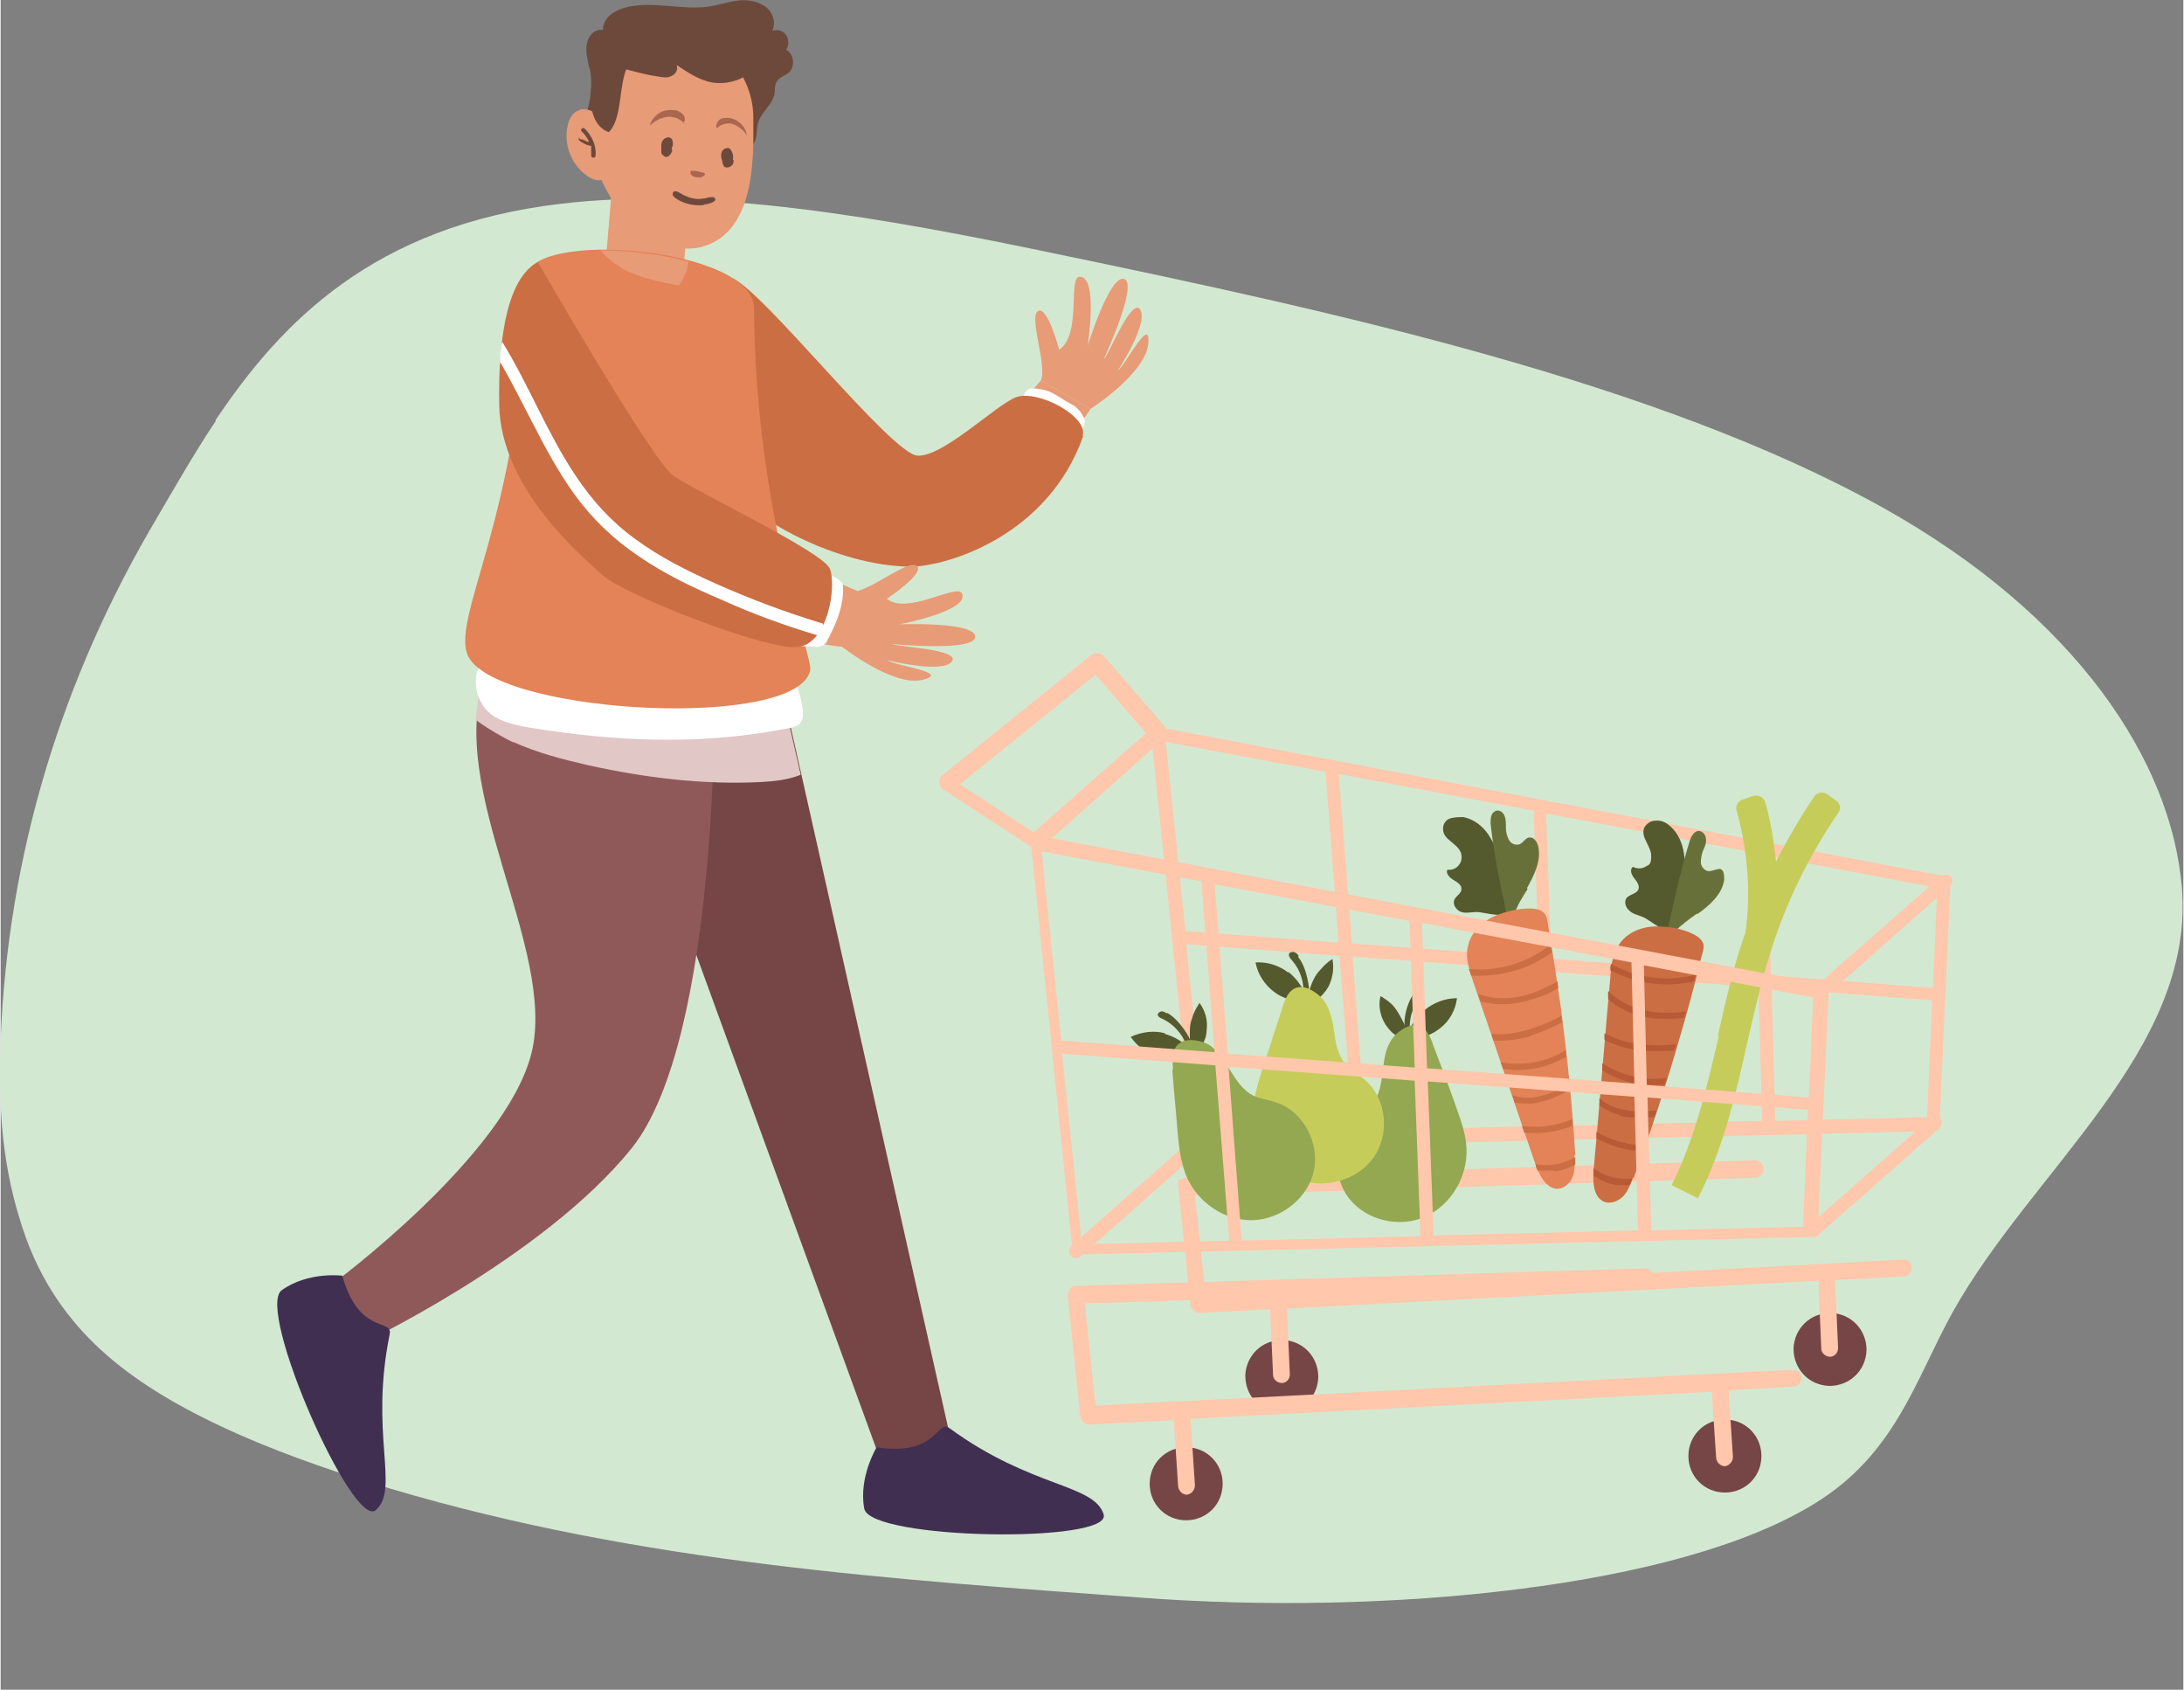 <?xml version="1.0" encoding="UTF-8"?>
<svg xmlns="http://www.w3.org/2000/svg" width="105.5mm" height="81.6mm" xmlns:xlink="http://www.w3.org/1999/xlink" version="1.1" viewBox="0 0 299 231.4">
  <rect x="0" y="0" width="299" height="231.4" fill="#808080" stroke="none"/>
  <defs>
    <style>
      .cls-1 {
        fill: #bc6a49;
      }

      .cls-1, .cls-2, .cls-3, .cls-4, .cls-5, .cls-6, .cls-7, .cls-8, .cls-9, .cls-10, .cls-11, .cls-12, .cls-13, .cls-14, .cls-15, .cls-16, .cls-17, .cls-18, .cls-19, .cls-20, .cls-21, .cls-22, .cls-23, .cls-24, .cls-25, .cls-26, .cls-27, .cls-28, .cls-29, .cls-30, .cls-31, .cls-32, .cls-33, .cls-34, .cls-35, .cls-36, .cls-37, .cls-38 {
        stroke-width: 0px;
      }

      .cls-2 {
        opacity: .5;
      }

      .cls-2, .cls-8, .cls-10, .cls-16, .cls-39 {
        isolation: isolate;
      }

      .cls-2, .cls-19 {
        fill: #dbded3;
      }

      .cls-3 {
        fill: #68703a;
      }

      .cls-4 {
        fill: #7e4585;
      }

      .cls-5 {
        fill: #aa664f;
      }

      .cls-6 {
        fill: #4e9096;
      }

      .cls-7 {
        fill: #d48363;
      }

      .cls-40 {
        clip-path: url(#clippath);
      }

      .cls-8 {
        fill: #e2c7c7;
      }

      .cls-8, .cls-10 {
        mix-blend-mode: multiply;
      }

      .cls-9, .cls-41, .cls-42, .cls-43, .cls-44 {
        fill: none;
      }

      .cls-10 {
        opacity: .3;
      }

      .cls-10, .cls-18 {
        fill: #e79b77;
      }

      .cls-11 {
        fill: #cb6e43;
      }

      .cls-12 {
        fill: #82a877;
      }

      .cls-13 {
        fill: #171616;
      }

      .cls-14 {
        fill: #c6cc5a;
      }

      .cls-15 {
        fill: #e38357;
      }

      .cls-16 {
        opacity: .3;
      }

      .cls-16, .cls-27 {
        fill: #6fa6a4;
      }

      .cls-17 {
        fill: #2c2a27;
      }

      .cls-20 {
        fill: #764545;
      }

      .cls-21 {
        fill: #4a4a40;
      }

      .cls-22 {
        fill: #000;
      }

      .cls-23 {
        fill: #6d493c;
      }

      .cls-24 {
        fill: #8ec2b7;
      }

      .cls-25 {
        fill: #d7aea1;
      }

      .cls-26 {
        fill: #63825b;
      }

      .cls-41 {
        stroke: #fff;
      }

      .cls-41, .cls-42, .cls-43, .cls-44 {
        stroke-miterlimit: 10;
      }

      .cls-41, .cls-43 {
        stroke-width: .8px;
      }

      .cls-42 {
        stroke: #2c2a27;
        stroke-width: .5px;
      }

      .cls-28 {
        fill: #93a851;
      }

      .cls-29 {
        fill: #b75a35;
      }

      .cls-43 {
        stroke: #272722;
      }

      .cls-30 {
        fill: #804c8c;
      }

      .cls-31 {
        fill: #fff;
      }

      .cls-32 {
        fill: #905959;
      }

      .cls-45 {
        display: none;
      }

      .cls-33 {
        fill: #522e97;
      }

      .cls-34 {
        fill: #d3e8d1;
      }

      .cls-35 {
        fill: #412f52;
      }

      .cls-44 {
        stroke: #63825b;
        stroke-width: 2px;
      }

      .cls-36 {
        fill: #55592e;
      }

      .cls-37 {
        fill: #ffc7ab;
      }

      .cls-38 {
        fill: #272722;
      }
    </style>
    <clipPath id="clippath">
      <path class="cls-9" d="M237.9,71.7c8.1,1.9,15.6,5.3,11.1,9.4-1.4,1.3-4.5.9-7.4,1.3-2.4.3-5.4.2-8.1-.5-4.4-1.1-5-3.4-10.1-4.1-3.3-.5-6.8-.9-9.6-.5-.4,0-.8.1-1.2,0-.3,0-.5-.2-.7-.3-2.7-1.3-4-3.1-4.4-4.8-.2-1-.3-2.3.3-3.2,1-1.3,2.1-.7,5-.2,5.2.9,10.3,1,15.4,1.3,2.8.2,6.3.7,9.8,1.5Z"/>
    </clipPath>
  </defs>
  <g id="Ebene_2" data-name="Ebene 2">
    <g id="OBJECTS">
      <g>
        <path class="cls-34" d="M29.5,57.6c-3,4.5-5.5,8.9-7.9,13C8.3,92.9,1,117.1,0,142.4c-.3,8,0,16.1,2.6,24.5,2,6.7,5.7,13.9,13.9,20.3,9.2,7.2,23.1,12.6,37,16.7,34.4,10.2,68.9,12.4,102.8,14.9,33.3,2.5,73.5-1.3,92.2-12.9,11.1-6.8,13.8-17,18.9-26.2,10.8-19.4,33.2-35.9,31.4-58.1-1.4-17.2-14.3-37.2-41-52.1-30.7-17.1-74.9-26.8-113.5-34.8-23-4.8-47.5-9.2-67.5-6.8-25.8,3-38.5,16.4-47.4,29.7Z"/>
        <g class="cls-45">
          <path class="cls-12" d="M275.8,159.8c3.5.2,6.1-.6,9.4-.6.1,0,.3,0,.3,0,0,0,0,0,0-.1-.4-.3-.8-.6-1.1-1-.3-.3-.5-.7-.2-1,0,0,.2-.1.3,0,.1,0,.2,0,.4,0,1.9.6,2.5,1.7,4.4,1.5,1.6-.2,2.8-.8,4.4-1.1,0,0-7.7-5-8.5-5.4-1.3.5-2.7,1-4.6.8-.5,0-1-.1-1.4-.4-.2-.2-.4-.3-.4-.5-.6-1.3.3-2.4,2.1-2.9-2.4-1.7-6.1-3.4-9.3-4.6-.4-.1-.8-.3-1.2-.3-2.8.2-4.1,2-6.9,2.3-.3,0-.7,0-.8-.1-.1,0-.1-.2,0-.3.1-.9.9-1.7,1.9-2.3.3-.2,2.3-1.1,2.9-.8-5.5-2.3-11.5-3.6-17.4-3.8-6.6-.2-12.1,1.8-12.9,5.2-.6,2.3,1.3,5.4,4.9,7.7.5.3,1.1.6,1.6.9,1.7.9,3.2,1.9,4.6,2.9.4-.4.4-4.5,3-2.3,1.4,1.2,1.5,2.5.3,3.3,0,0,6.6,1.4,7.4,1.5,2.7.5,5.5.8,8.2,1-1.5-1.1-2.9-2.2-4.1-3.3-.3-.3-.7-.6-.6-.9,0-.3.7-.5,1.4-.4.7,0,1.4.3,2,.6,2.6,1.1,4.1,3,3.6,4.4,1.9-.2,4.6.1,6.6.1Z"/>
          <g>
            <path class="cls-44" d="M255.9,148.9c-32-8-63.2-20.2-95.4-24-22.3-2.6-44.9-1.2-66.3-8.4"/>
            <path class="cls-30" d="M84,107.7c10.5,1.2,20.2,2.2,29,4.3,1.4.3,2.5,1,2.7,1.5,1.1,4.8,0,9.2-3,13.1-.3.4-1.6.5-3,.2-9.7-2-19-5.6-28.3-9.1-1.8-.7-2.9-1.6-2.7-2.4l1.6-6.8c.2-.8,1.8-1.1,3.9-.9Z"/>
          </g>
          <path class="cls-12" d="M247.3,111.4c1.4.6,3,3.4,3.9,4.3.2.2,3.5,3.4,3.2,3.4-1.9.2-3.5.8-4.5,1.7-.3.2-.5.5-.3.8.2.4.9.7,1.6.8.7.1,1.3,0,1.9,0,1.4-.2,2.5-.5,3.6-1,1.2,1.3,2.4,2.8,3.1,4.1.9,1.5,1.6,3.2,1.4,4.6,0,0,0,.1,0,.1,0,0-.3,0-.4,0-2.7-.2-5.3-.2-7.8,0-.6,0-1.3,0-1.5.4-.6,1,8.5.8,9.6.7-.7,2.7-3.4,4.7-7.6,5.5-2.2.4-4.9.6-7.9.3-7.8-.6-17.8-2.9-23-7.2-5.7-4.9-3.9-11,2.7-13.1-.9.3,5.1,6.5,5.9,5.1.4-.8,0-1.7-.8-2.6-.6-.7-1.4-1.4-2.3-2-.9-.6-1.3-.6-.7-1,.6-.4,6.7-.5,6.7-.9.2.9.6,2.8,1.9,3.6,1.8,1.1,2.3,0,2.1-.7-.2-.5-.3-1.1-.5-1.6,0-.3-.3-.8-.9-1-.1,0-.3,0-.4-.2-.1-.1,0-.2.2-.3,1-.3,2-.5,3-.9,1.9-.6,5.6-4.1,7.7-3.1Z"/>
          <path class="cls-12" d="M211.7,161.9c-5.1,0-10.3-.3-15.4-.2.3-.6-.3-1.4-.9-2.2-.5,0-.7.2-.8.5-.1.4-.2.8-.3,1.2-1.5-.5-4.5-.4-6-.4-2.3,0-4.6,0-6.7.3,2.1-.3,1.2-3.5.7-4.5,1.9.1,3.7,0,5.3-.3.3,0,.6-.2.6-.3,0-.3-.8-.5-1.4-.6-1.6-.2-3.1-.3-4.6-.3.4,0-.6-6-1-6.3,1.6.2,3.2.3,4.7.3,1,0,1.9,0,2.5-.4.3-.2.4-.4.2-.7-.3-.5-1.4-.7-2.2-.8-1.8-.3-3.6-.5-5.4-.7,1-1.6,2-3.4,3.9-4.7,3.8-2.7,10.3-4.2,18.4-2.3,6.9,1.7,12.9,5.2,16.4,8.8,2.1,2.1,3.2,4.4,3.9,6.5-.6-1-2-1.9-3.7-2.4-.4-.1-1-.3-1.4-.2-.7.1-.5.6-.2,1.1.8,1,2,2,3.3,3,1.6,1.2,0,2.1-1,2.8-1.3.8-2.6,1.6-3.9,2.4.2-.7-.4-1.6-1.1-2.4-.4-.4-.8-.9-1.6-1.2-.7-.3-1.8-.4-2.2-.2-.3.2-.2.6,0,.9.4,1,.9,2,1.6,3,0,.1.2.2,0,.3,0,.1-.4.2-.7.2-.3,0-.5,0-.8,0Z"/>
          <path class="cls-44" d="M194.5,131.4c3.9,2.5,12.2,4.9,15.3,7.7,3,2.7,1.6,5.5-1.1,7.3-2.6,1.8-6.4,3.2-8.1,5.4"/>
          <path class="cls-44" d="M208.7,135.5c13.5,3.5,28,1.5,31.6-4.6"/>
          <path class="cls-12" d="M143.7,136.5c-.9,0-1.8,0-2.7,0,.5-.3,1-.7.4-1.1-.5-.4-1.7-.5-2.1-.2s-.5.7-.4,1.1c0,.4-12.6-1.6-13.4-1.8,2,.4,4.1-2.6,4.5-3.3,0,0,0,0,.2-.1.1,0,.3,0,.4,0,.7.2,1.4.3,2.1.3.6,0,1.2-.2,1-.5,0-.2-.4-.3-.6-.4-.7-.3-1.4-.6-2.2-.8-.2,0-.5-.1-.6-.2,0,0,0-.1,0-.2.2-.9.5-1.8.7-2.7.8.1,1.5.3,2.3.4.6.1,1.4.2,1.6,0,.2-.3-.4-.6-1-.9-.6-.2-1.3-.4-1.7-.7,2.4-2.9,10.5-3.2,17-.9,2.6.9,4.6,3.1,5.9,4.4,1.9,2,3.4,3.8,1.1,5.1-1,.6-2.2,1.1-3.5,1.5.6-.5.2-1.4-.9-2-.3-.2-.7-.3-1.1-.4-.5,0-.9.2-1,.5,0,.3.1.6.2.9.2.5.4.9.5,1.4,0,.1,0,.2,0,.3,0,0-.3,0-.4,0-2,0-4,.1-6,.2Z"/>
          <path class="cls-44" d="M152.8,123.7c1.9,1.1,2.9,2.6,2.5,3.8-.4,1.2-2.2,2-4.5,2"/>
        </g>
        <g class="cls-45">
          <g>
            <path class="cls-17" d="M86.3,28.5l45.2,8.6c1.1.2,1.9.8,1.8,1.4l-.4,1.6c-.1.5-1,.7-2.1.5l-44.8-10.2c-1-.2-1.8-.8-1.7-1.3h0c.1-.5,1-.7,1.9-.5Z"/>
            <path class="cls-17" d="M75.9,73.7l45.2,8.6c1.1.2,1.9.8,1.8,1.4l-.4,1.6c-.1.5-1,.7-2.1.5l-44.8-10.2c-1-.2-1.8-.8-1.7-1.3h0c.1-.5,1-.7,1.9-.5Z"/>
            <path class="cls-17" d="M72.3,43l45.2,8.6c1.1.2,1.9.8,1.8,1.4l-.4,1.6c-.1.5-1,.7-2.1.5l-44.8-10.2c-1-.2-1.8-.8-1.7-1.3h0c.1-.5,1-.7,1.9-.5Z"/>
            <path class="cls-1" d="M208.9,44.4c1.6.3,3.2.7,4.8,1.1,4.4,1.1,8.6,2.7,11.9,4.7,0,0,0,0,0,0,13.6,8.3,16.1,21.7,12.4,29.4-3.5,7.2-13,12.4-25.7,14.9-12.7,2.5-31.8.1-41.7,4.8-3,1.4-4.9,3.5-8.7,4.5-4,1.1-21.1,2.7-26.3,1.4-5.3-1.3,1.1-5.4-3.3-7.7-9-4.6-16.7-9-16.5-14.5.2-5.5.8-11,1.7-16.4.4-2.6,3.3-7.1,1.6-10-.8-1.3-2.9-2.7-5.5-4,12.4.9,24.3.6,34.7-1.2,7.8-1.4,14.9-3.6,20.6-6.5,3.5-1.8,5.7-3.9,7.1-6.3,10.9,1.8,21.9,3.4,32.7,5.8Z"/>
            <path class="cls-1" d="M175.1,41.2c0,0,0,.2,0,.2-2.8,7.1-11.5,12.6-23.2,15.7-11.7,3-26.4,3.7-41.6,2.4-5.8-.5-12.9-1.8-15.9-4.8-1.3-1.3-1.5-2.7-1.5-4,0-7.8,7.7-14.4,18.1-18.3.4-.2.8-.3,1.3-.5,10.1-3.4,24.4-3.3,38.7-.3,2.7.6,5.5,1.2,8.2,1.8,7.3,1.7,17.6,2.9,16.1,7.7Z"/>
            <path class="cls-1" d="M109.8,51.6c11.2.7,22.6,2,33.2,1.8l-5.8,49.7c-.3,2.9-5.5,4.1-11.4,2.8l-26.1-6c-5.9-1.4-10.4-4.8-10.1-7.7l4.9-41.2c5.1.1,10.3.3,15.5.6Z"/>
            <path class="cls-31" d="M151.2,56.9c.8.9,1.5,1.8,2.2,2.7-1.5-1.3-3.4-2.5-5.4-3.6.7,0,1.4,0,2.2,0,.3.3.7.7,1,1Z"/>
            <path class="cls-33" d="M211.6,81.1c-.1,0-.2,0-.4,0,0,0,0,0,0,.1h.3Z"/>
            <path class="cls-7" d="M103.8,112.2c-3.1-.8-6.2-1.6-9.4-2.5-5.8-1.6-8.3-3.2-8.6-6.5-.3-2.7.8-5.6,5.6-5.9,2,0,4.3.3,6.5.8,12.9,2.5,26.3,5,38.3,4.6,8.9-.3,18.6-2.3,23.8-5.5,5.1-3.2,10.7-6.4,16.8-9,1.4-.6,4.1-.7,5.5.4.8.7.6,1.3.3,1.9-3.3,6.7-6.7,13.6-14.8,18.5-7.4,4.5-18.8,7-31.6,7.3-10.9.2-21.4-1.6-32.3-4.2Z"/>
          </g>
          <path class="cls-25" d="M160.7,70.5c4.7,2.1,4.7,5.5,3.6,7.9-2.2,4.5-6.5,8.4-10.7,12.2-5.9,5.3-11.7,9.3-24.8,9.9-16.1.8-36-.5-53.4-2.4-.3-2.7-2.5-4.2-2.3-6.8,6.1-.2,20.5-.2,26.5-.4,4.6-.1,12.5,0,16.6-.8,7.3-1.2,7.8-6.4,11.6-9.7,6.2-5.5,9.2-13.7,27.1-11.4,2,.3,4.2.7,6,1.5Z"/>
          <path class="cls-4" d="M78,98.7c-4.3-.5-11.3-1.4-15.4-2.8-3.5-1.2-1.1-3.1.4-3.9,2.7-1.6,9.2-1.2,13.9-1.2-.5,0,.9,4.1.9,4.5-.1,1.2.3,2.3.3,3.5Z"/>
          <path class="cls-38" d="M56.7,104.5c1-.5,1.9-1,2.8-1.5,3.8-2.2,9.3-5.1,8.8-8.8-.1-1.1-.9-2.4-.5-3.4-2.4-.5-9.8-2-10.8-.7-.5,2.4-2.1,4.6-2.7,7-.6,2.3-1.5,4.6-1.8,6.9-.3,2.6,2.2,1.3,4.1.4Z"/>
          <path class="cls-25" d="M163.3,96c1.4-.9,2.4-2,3.9-2.8.6-.4,1.4-.7,2.5-.7,1,0,2.4.3,3.1.8.8.7,1.3,1.5,1.2,2.1-.2,2-5.2,3.3-6.7,4.9-.9,1-1.5,2-2.5,3-1,1-3.4,2.5-6.3,2-2.8-.4-4.1-2.3-3.6-3.4.4-.9,1.6-1.6,2.7-2.2,1.9-1.1,3.4-2.4,5.4-3.5.1,0,.3-.2.4-.3Z"/>
          <path class="cls-25" d="M152.7,60.9c11.9,6.2,3.1,15.5-1.7,20-6,5.5-14.4,9.2-28,9.7-1.4-.3-4.4,0-5.9,0-2.2,0-4.5-.1-6.7-.3-3.9-.2-7.9-.5-11.9-.9-7.4-.8-15-1.9-22.6-3,.2-1,0-2.1,0-3.2,0-1.2-.3-2.4-.4-3.6,10.5,0,20.9,0,31.1-.4,2.2,0,4.4-.2,6-.7,1.2-.4,2-1.1,2.8-1.8,4.1-3.5,9.5-6.8,11-11.2,1.1-3.1.6-7.7,7.4-8.4,5.8-.5,13.3,1,18.7,3.8Z"/>
          <path class="cls-4" d="M78.2,86.6c0,.4,0,.6-.1.6-4.9-.2-11-1.1-15.5-3.1-3.5-1.6-4.3-3.6-.7-4.3,1.4-.3,3.2-.3,4.9-.2,2.4,0,6.5,0,8.9.1,0,.6,2.3,5.4,2.6,7Z"/>
          <path class="cls-4" d="M213,77.2c.9.2,3.1-2.6,3.9-2.2,1.6.8.7,5,.5,5.9-.6,2.6-4.4,4.1-8.7,4.9-4.3.8-9.2,1-13.6,1.8-9,1.6-13.6,6.4-18.6,10.3-1.4,1.1-3.4,2.2-6.4,1.6-1.7-.3-3.3-1.2-4.3-2.1-2.2-1.8-4.6-5.1-4.2-6.9.5-1.7,6.1-7.5,7.7-8.8,8.1-6.5,23.8-8.9,43.6-4.5Z"/>
          <path class="cls-30" d="M190,81.9c11.2.6,25.9,2,28.2-4.4.7-2.1.3-4.5-.2-6.8-.3-1.4-.6-2.9-.9-4.3-.3-1.5-.6-3-2.1-4.4-1.2-1.2-3-2.2-5-3-9.3-4.1-21-4.2-29.7-3.4-8.7.9-16.4,3.1-21.2,6.7-6.1,4.6-7.5,11.4-3.7,18.2.6,1,1.6,2.3,3.5,2.7,1.7.4,3.2,0,4.5-.4,6.5-1.8,15.2-1.6,23.7-1.1.9,0,1.9.1,2.8.2Z"/>
          <path class="cls-43" d="M211.2,82.5"/>
          <path class="cls-43" d="M222.4,78.4"/>
          <path class="cls-43" d="M171.2,60.8"/>
          <path class="cls-43" d="M200.4,65.8"/>
          <path class="cls-43" d="M172.2,75.7"/>
          <path class="cls-43" d="M182.2,73.2"/>
          <path class="cls-26" d="M131.5,101.9c-6.5,1.1-13.9,1.4-21.6.8-.2-5.9-.9-11.9-4.5-18.1-1.8-3-4.3-6.1-4.2-8.9,0-5.7,10.1-8.4,20.2-9.3,8-.7,17.6-.7,24.3-2.7,3.4-1,11.4-6.8,15.5-.8,4.3,6.2,6.7,12.5,7.3,18.5,0,.1,0,.3,0,.4-.1.2-.4.3-.7.4-5.3,2-7.7,5.4-10.8,8.4-3.2,3-7.3,5.8-12.4,7.8-3.8,1.5-8.2,2.7-12.9,3.5Z"/>
          <path class="cls-7" d="M89.7,56.4c.6-.7,1.5-1.2,2.6-1.7.8-.3,1.6-.6,2.7-.6,1.1,0,2.4,0,3.6.2,9.4,1.1,18.7,2.6,27.9,2.9,25.3.9,41.1-7.8,46.2-19.4.5-1.1,2.6-1.5,4.9-.9h0c2.1.5,3.7,1.7,3.6,2.8-.3,6.7-2.2,13.1-5.7,19-4.2,7.1-15.6,11.5-30.6,11.9-12.8.3-27.8-.2-41.6-2.4-4.5-.7-10.6-1.6-13-4.2-2.5-2.7-2.6-5.6-.6-7.6Z"/>
          <path class="cls-25" d="M157.9,65c-.4.3-.9.6-1.3.9-3.6,2.4-7.4,3.9-14.3,3.7-2.2,0-4.5-.3-6.6-1.1-.9-.3-1.8-.8-2.1-1.3-.3-.6,0-1,.7-1.3s1.5-.4,2.4-.6c2.8-.4,5.3-.8,8.2-1.1,3.1-.3,5.4-1.3,7.8-2.1,1.6-.5,3.6-1,5.8-.4.3,0,.6.2.8.4.2.2.2.4.2.5,0,.9-.7,1.7-1.6,2.4Z"/>
          <path class="cls-4" d="M209.5,56.9c-2.5-1.1-5.3-2-8-2.9-6.1-1.9-12.4-3.7-18.7-4.7-8.9-1.4-19.6-1-24.3,2.1-1.6,1.1-3.3,2.1-4.9,3.2-2,1.3-4,2.6-5,4.3s-.7,3.9,1.6,5.8c2.9,2.4,8.9,4,12.9,3.3,1.7-.3,3.1-1.6,4.4-2.2,4.5-2.2,8.2-5,16-4.5,8.6.5,17.5,2.9,26.3,4.7,2.1.4,6,1.5,7,.4.4-.4.3-1,.2-1.6-.3-1.5-.9-3.1-2.5-4.7-1.2-1.2-3-2.2-4.9-3.1Z"/>
          <g>
            <path class="cls-31" d="M227.4,70.6c0-.2-.5-.3-.8-.3-1.1,0-2.2,0-3.2,0-.3,0-.7.1-.7.3"/>
            <g>
              <g>
                <path class="cls-25" d="M237.9,71.7c2.1.4,4.3.8,6.2,1.6,3,1.2,5.2,2.9,5.8,4.6.3.9,0,1.7-.2,2.4-.3.7,0,1.8-.8,2.2-.6.3-1.5.3-2.4.3-5.1,0-11.4.2-16.5-2.2-2.3-1.1-3.9-2.4-6.7-2.9-1.6-.3-3.5-.4-5-.3-1.1,0-1.8.4-3.1,0-1.1-.3-2-.7-2.7-1.3-2.2-1.6-2.3-4-1.5-5.5.5-1,1.3-1.4,2.7-2,.3-.1.6-.3,1.1-.3.8,0,1.7.4,2.6.6,3.1,1,6.2.8,9.2,1.1,3.2.3,6.3.7,9.5,1.2.6,0,1.3.2,1.9.3Z"/>
                <path class="cls-31" d="M238.1,76.7c1.3.1,2.5.1,3.7.6,1.7.6,2.3,1.8,3,2.8.7,1,1.8,2,3.2,2.8.4.3.9.5,1.4.7,3.1.8,3.8-1.9,3.9-2.9,0-.8-.3-1.7-.3-2.5,0-1.2.6-2.3.4-3.5-.4-1.6-2.8-1-5.5-2-3.6-1.2-6.2-4.5-9.6-5.8-2.3-.9-5-1.7-7.1-1.3-1.1.2-1.8.6-2.4,1.1-.9.7-1.8,1.4-2.1,2.3-.3.9,0,2,1.1,3,.8.7,2.1,1.4,3.3,1.9.9.4,3.5,1.2,4,1.7.2.3.4.5.7.8.3.2.6.3,1,.4.5.1,1,.2,1.4.2Z"/>
                <path class="cls-25" d="M235.4,75.8c-1.6.2-3.8-.2-5.7-1.1-.9-.4-1.6-1-1.6-1.5,0-1.8,5.4-1.4,7.7,0,.6.4,1,.8,1,1.3.1.7-.4,1.2-1.5,1.3Z"/>
                <path class="cls-17" d="M234.4,74.6c.4,0,.4-.4.1-.6-.3-.2-.7-.4-1.2-.5-.6-.2-1.4-.3-2-.3-.6,0-1,.3-.9.7"/>
                <g class="cls-40">
                  <path class="cls-17" d="M228,80.3c-.9-.5-1.5-1.1-1.9-1.7-.4-.6-.6-1.2-.7-1.8-.9.1-1.5.5-1.7,1s0,1.1.4,1.7"/>
                </g>
              </g>
              <path class="cls-43" d="M240.3,80.2c-1.8.1-3.9-.6-4.7-1.5-.8-.9,0-1.8,1.9-1.9s3.9.6,4.7,1.5c.8.9,0,1.8-1.9,1.9Z"/>
              <path class="cls-43" d="M244,84.7c-1.8.1-3.9-.6-4.7-1.5s0-1.8,1.9-1.9c1.8-.1,3.9.6,4.7,1.5.8.9,0,1.8-1.9,1.9Z"/>
              <line class="cls-43" x1="240.3" y1="80.2" x2="241.2" y2="81.3"/>
              <path class="cls-17" d="M239.2,80.8c-1.2,0-2.2.2-2,.8"/>
            </g>
            <path class="cls-31" d="M252.6,77.1c-2-.7-3.6-1.9-4.4-3.1-.3-.5-.5-.9-.5-1.3,0-1.4,3-2,5.7-1.4,2.6.5,6.3,2.2,7,3.8.2.5.2.9,0,1.4-.8,1.8-4.4,1.9-7.7.7Z"/>
            <path class="cls-41" d="M228.5,71.6c.2,0,0,.2-.1.2s-.4,0-.5-.2c-2.1-1-3.4-2.3-3.5-3.5s1.3-2.1,3.3-2.3c.9-.1,2-.1,3.1,0,2.7.4,5.2,1.7,7.9,2.1"/>
          </g>
          <path class="cls-43" d="M171.2,40.1c-6.3,13-32.2,19.8-60.7,16-6.7-.9-13.9-2.3-19.5-1.4"/>
          <path class="cls-43" d="M153.5,38.7c-16.5-4.9-35.2-3.6-42.7,2.8"/>
          <path class="cls-43" d="M108.4,45.1c-1.2.8-1.9,1.9-2.2,3"/>
          <path class="cls-43" d="M159,98.1c-5.4,3.8-15,5.6-25.6,4.8"/>
          <path class="cls-38" d="M67.5,80.4c.2.9-.4,2-.5,2.6-.2.6-.4,1.3-.8,1.8-.6.8-1.8,1.4-2.9,1.9-4.3,2-9.4,3.7-15,4.8-.4,0-.8.2-1.3,0-2.7-.5,3.4-6.3,3.9-7,1.7-2.3,3.4-4.6,5.1-6.8.3-.4,1.1-.5,2-.4,2.6.5,5.2.8,7.7,1.4,1.3.3,1.8.9,1.9,1.6Z"/>
          <path class="cls-17" d="M188.5,64.3c-3.1-.6-6.2-1-9.2-1-4.8,0-9,.9-11.9,2.5,1.3-.8,2.7-1.6,4.2-2.4,1.1-.6,2.4-1.1,3.8-1.5,5.5-1.5,13.5-.5,20.9,1.2-2.7.3-5.3.7-7.8,1.2Z"/>
          <path class="cls-17" d="M193.4,82.4c-8.8.1-19.9.6-27.2,2.3.5-1.2,2.1-1.9,3.1-3,8.2-.8,19.2-.7,28.5.5-1.5,0-2.9.1-4.3.2Z"/>
          <path class="cls-19" d="M229.3,70.8c-.7-.7-.6-1.4.3-1.7"/>
          <path class="cls-19" d="M238.8,68.5c-1.2-.7-2.9-1.4-4.3-1.2-.8.1-1.3.5-2,.7"/>
          <path class="cls-19" d="M240.3,72.1c-2-.2-4.1-1-5.4-2"/>
          <path class="cls-42" d="M235.2,81.7c-.6,0-1.2-.4-1.5-.7-.4-.5-.4-1.1,0-1.4"/>
          <path class="cls-19" d="M218.4,69.4l-.9-1.5-8.6-.3c-2.8,0-4.7,1-4.1,2.5.2.6.8,1.2,1.7,1.8l4.4,2.5s-.8-3,.7-4.4c1.8-1.6,6.8-.6,6.8-.6Z"/>
          <path class="cls-19" d="M218.3,77.4l-.2,1.1-3.5,1.5c-3.4.4-7.4-2-6.1-3.6l2.4-2s.3,1.6,3.1,2.5c3.4,1.1,4.4.6,4.4.6Z"/>
        </g>
        <g class="cls-45">
          <g>
            <path class="cls-38" d="M38,193.3l44.4,11.8c1.1.3,2.1,0,2.2-.4l.4-1.6c.1-.5-.6-1.1-1.7-1.3l-44.8-10.2c-1-.2-2,0-2.1.5h0c-.1.5.6,1,1.5,1.3Z"/>
            <path class="cls-38" d="M48.9,145.9l44.4,11.8c1.1.3,2.1,0,2.2-.4l.4-1.6c.1-.5-.6-1.1-1.7-1.3l-44.8-10.2c-1-.2-2,0-2.1.5h0c-.1.5.6,1,1.5,1.3Z"/>
            <path class="cls-38" d="M31.8,174.1l44.4,11.8c1.1.3,2.1,0,2.2-.4l.4-1.6c.1-.5-.6-1.1-1.7-1.3l-44.8-10.2c-1-.2-2,0-2.1.5h0c-.1.5.6,1,1.5,1.3Z"/>
            <path class="cls-38" d="M46.7,133.5l44.4,11.8c1.1.3,2.1,0,2.2-.4l.4-1.6c.1-.5-.6-1.1-1.7-1.3l-44.8-10.2c-1-.2-2,0-2.1.5h0c-.1.5.6,1,1.5,1.3Z"/>
            <path class="cls-27" d="M71.5,182.9c11.6,4.6,22.1,9.9,30.8,16.2,6.4,4.6,11.8,9.7,15.7,14.8,2.7,3.6,3.8,6.9,3.7,10.2,9.2,2.1,18.5,4.2,27.6,5.7,6.5,1.1,13,1.9,19.1,1.7,9.4-.4,16.7-3.3,21-7.4s6-9.1,6.2-14.4c.2-3.7-.3-7.6-2.7-11.6-4.1-6.6-13.1-12.6-22.4-18-7-4.1-14.7-8.4-23.6-10.8-19.8-5.4-39.6-10-59.3-15.7-1.4,4.9-5.1,13.7-6.5,18.5-.7,2.6,0,7.8-2.9,9.7-1.3.8-3.8,1.2-6.7,1.2Z"/>
            <path class="cls-6" d="M116.4,218.8c-.9-2.6-3-5.2-5.3-7.8-8-8.9-20-17.1-35-23.6-4-1.7-8.2-3.4-12.4-4.9-.9,0-1.8-.2-2.5-.3-2.4-.3-4.8-.7-7-.4-1.4.2-2.5.6-3.4,1.2,1,5.6,3.9,11.3,9.3,17,.3.3.6.6.9,1,7.6,7.4,20.5,13.6,34.7,17,2.7.7,5.5,1.3,8.2,1.9,4.3,1,8.6,2,12.9,3,0-1.3,0-2.7-.6-4.1Z"/>
            <path class="cls-6" d="M149.2,174.6c1.4-.3,2.6-.8,3.2-1.6,5.7-6.4-22.7-20.6-33.5-24.1-4.5-1.5-9.9-2.8-13.8-2.1-4.2.7-5.3,3.4-5.7,5.9-.5,3.1-.2,6.5,3.5,9.7.9.8,2.3,1.6,4.2,2.5l42,9.6Z"/>
            <path class="cls-24" d="M88.4,125.2c-3.1-.8-6.3-1.5-9.5-2.1-8.3-1.5-14.7,0-12.4,5.2,4.2,9.3,26.3,11.4,38.8,16,9.3,3.4,18.1,7.8,23.7,13.1,5.1,4.8,9.6,15.4,21.5,17.3,3.1.5,6.2,0,7.1-1.2.8-1.1.2-2.5-.5-3.8-9-17.6-35.3-36.2-68.8-44.5Z"/>
            <path class="cls-6" d="M72.3,181.8c11.2,4.5,23,8.4,33.4,13.5l15.6-51.6c.9-3-3.6-6.6-10.1-8l-28.3-6.1c-6.4-1.4-12.3-.1-13.2,2.9l-12.9,42.8c5.1,2.2,10.2,4.4,15.5,6.5Z"/>
            <path class="cls-21" d="M118.2,159.4c-4,1.4-9.1,1.5-14.2,2.1-3.4.5-6.6,2.5-7.5,4.8-1.1,2.8-1.4,6.5,1.2,10,3.3,4.4,10.7,8,17.9,11,1.7.7,3.2,1.2,5,1.4,3.1.3,5.7-.2,7.8-1,1-.4,1.5-.9,3-.8,1.3,0,2.7.5,4,.5,1.3,0,2.4-.3,3-.8,1.1-.9,1.1-2.3.2-3.6-.4-.7-1.1-1.4-1.8-2-.4-.3-1.8-1.2-1.9-1.5,0-.1,0-.2.2-.3,3.8-2.6,6.9-5.5,10-8.3,3.6-3.2,8.1-7,7.6-11.4-.4-3.4-3.7-7.5-10.3-9.8-.1,0-.3,0-.4-.1-2-.7-4.1-1.1-6.1-1.5-1.1-.2-2.3-.4-3.2-.1-.6.2-.9.5-1.1.9-.3.5-.5,1-.5,1.6,0,1.2.6,2.5-.1,3.5-.9,1.2-3.6,1.7-5.4,2.5-2.4,1.1-4.8,2.1-7.4,3Z"/>
            <path class="cls-38" d="M100.9,191.5c-3.1-1.2-6.2-2.4-8.9-3.8-5.4-3-7.9-6.9-8.2-10.3s1.6-6.4,3.8-9.2c4.9-6.3,10.6-12.7,20.3-16.9,3.2-1.4,9.7-4.6,15.4-3.6,7.1,1.2,10.5,6.4,10.2,9.2-.8,6.3-6.6,12.7-11.3,17.8-1.6,1.7,0,4.2,3.8,5.8,1.9.8,3.8,1.7,5.7,2.6,1.5.7,3,1.5,3.6,2.4.7,1,0,1.9-.7,2.6-1.8,2.1-3.7,4.2-6.5,5.8-2.3,1.4-6.6,3.3-11.1,2.8-4.9-.5-11.8-3.6-16.2-5.2Z"/>
            <path class="cls-1" d="M137.9,181.1c3.5,2.1,7.4,4,11.5,5.6,1.8.7,3.7,1.4,5.6,1.7,1.8.2,3.3,0,5,0,4.2,0,11.1,1.6,14.4,3.7,2.6,1.6,5.2,3.5,6.2,5.3,1.1,5-.3,9.5-3.3,13.4-2.1.3-4.5.4-6.6.4-4.9.1-10.6.2-15.8-.4-5.8-.7-11.8-2.2-17.3-4,0,0,0,0,0,0-.8-.3-1.6-.5-2.4-.8-.4-.1-.8-.3-1.2-.4-7-2.5-13.7-5.5-20-8.6,1.7-.6,3.3-1.4,3.8-1.6,5.9-2.8,11.1-6,14.7-9.8,1.6-1.7,2.8-3.5,3.6-5.4.6.4,1.2.7,1.8,1.1Z"/>
            <path class="cls-24" d="M119.6,223.8c1.3.4,2.8.8,4.6,1.1,2.5.5,5.2.4,6.6-.5.8-.5,1.1-1.3,1.3-2,2.8-11.1-8.4-22.6-27.1-32.3-11.4-5.9-25.3-12-38.7-16-4.8-1.5-10.3-2.7-14.4-2-4.1.7-5.6,3.2-4.8,5.8,3.1,9.5,25.2,14,38.2,19.8,10.9,4.8,19.9,10.9,24.6,17.6,2.6,3.6,4.1,6.6,9.7,8.5Z"/>
            <path class="cls-7" d="M46.9,111.8c-1-.8-2.1-1.6-3.5-2.2-1.4-.6-3.2-1.1-4.6-.9-.7.1-1.2.4-1.6.7-1.4,1.5.2,3.7,2.4,5.6,4.7,4,12.8,8.1,20.7,10,.2-5.1-7.2-8.6-13.4-13.2Z"/>
            <path class="cls-38" d="M132.2,158.7c1.3-2,1.1-4.5-1.4-6.8-2.9-2.7-7.4-5-11.8-7.2-18.4-9.1-39.2-19-60.2-25.8-2.7,1.8-5.3,3.8-7.9,5.6.2.2.4.3.7.6,11.7,8.1,23.9,16.2,36.5,24,7.1,4.4,16.3,10.5,26.2,13,8.4,2.1,15.7,0,18-3.4Z"/>
            <path class="cls-25" d="M128.5,213.7c-5.9-2.5-13.6-6.7-10.8-9.2,1.1-.9,3.4-1.2,5.8-1.1,2.4.1.2-1.5,2.7-1,8.1,1.8,23.2,5.1,31.4,6.5,5.6.9,3.5,1.3,5.3,5.5.6,1.4-3.7,1.6-5.6,2.3-1.8.6,0,2.1-2.5,2.1-7.2,0-15.5-1.3-22.8-3.8-1-.3-2.2-.8-3.5-1.3Z"/>
            <path class="cls-1" d="M183.9,202.8c1.6,6.4-4.2,12.6-12.8,15.3-9.3,2.9-22.8,2.8-35.6-.3-.5-.1-1-.2-1.3-.5-.6-.4-.6-.8-.5-1.2.5-4.1,1.2-8.1,2.1-12.1,10.2,2,18.2-1.3,23.8-4,4.8-2.4,10.1-3.3,18.5-2.1.8.1,1.6.2,2.3.5,1.6.6,2.3,1.6,2.8,2.5.3.6.5,1.3.7,1.9Z"/>
            <path class="cls-7" d="M81.4,121.8c-.1-.2-.2-.5-.3-.7-.5-1-.8-2-1.6-3-.7-1-1.9-2-3.6-2.8-.9-.4-1.9-.2-2.6-.1-1.8.3-1.4,2.2-1.4,3.1,0,3,.8,6,1.6,9.2.1.5.3,1,.9,1.4.4.2.8.4,1.3.6,6.1,2.3,12,4.8,18.2,7,1.2.4,2.7.9,3.6.6.4-.1.6-.3.7-.5.7-1,.8-2.1.4-3.3-.2-.4-.4-.9-1.1-1.3-.5-.3-1.1-.5-1.7-.7-3.3-1.1-6.5-2.3-9.6-3.7-3.4-1.5-4-3.6-4.8-5.5Z"/>
            <path class="cls-21" d="M115.8,136.8c-4.5-1.7-9.1-3.3-13.9-4.9-1.9-.6-3.7-1.3-5.6-1.9-1.4-.5-4-1.7-5.4-1.8-2.1-.2-1.5,1.4-2,2.2-.3.6-3.4,3.8-2.5,4.3,14.6,8.7,30.6,17.6,47.7,24.9,5.2,2.2,12.6,5.3,17,3,1.8-.9,2-2.5,1.5-4-1-3.4-5.3-7.5-10.6-10.3-2.5-1.3-5.2-2.4-7.8-3.7-6-2.9-12.1-5.4-18.3-7.8Z"/>
            <path class="cls-25" d="M144.4,172c-.2-1.4-.1-2.8,1.8-3.4,1.6-.5,4.2,0,6.2.7,2.3.9,3.9,2.3,5.5,3.5,4.5,3.8,8.2,7.7,11.2,11.7.9,1.3,1.8,2.6,2,3.8.3,2-.9,4.6-5.2,4.4-2.2,0-4.6-.8-6.5-1.7s-3.5-2.1-4.9-3.2c-6.1-5.1-9.2-10.6-10-15.8,0,0,0,0,0,0Z"/>
            <g>
              <path class="cls-33" d="M167.2,195.9c-.1,0-.2,0-.3,0,0,0,0,0,0,0h.3Z"/>
              <path class="cls-1" d="M182.2,198.7c-1.6-3.5-4-7-6.9-10.4-1.1-1.3-1.4-2.1-3.7-2.7-1.9-.5-5.1-.3-6.9-.4-4.8-.2-9.6-.2-14.4-.5.4.9.9,1.8,1.4,2.7,1.8,2.7,5.5,5.2,6.9,7.9,1.5,2.8.5,6.2,4.4,8.9,4.1,2.9,11.8,3.3,16.5,2.9,2.2-.2,4.1-.8,4.5-2,.2-.6,0-1.2-.1-1.9-.4-1.5-1-3-1.7-4.5Z"/>
            </g>
            <path class="cls-25" d="M151.9,167.5c2.4.1,4.8.5,6.6,1,7.1,1.9,13.3,4.9,19.4,7.9,1.8.9,3.5,1.7,5.3,2.6.4.2.7.4.9.6.2.2.2.4.2.5.1.7.4,1.5.3,2.2-4.7-1.4-10.3-2.3-15.2-3.4-5.4-1.3-10.9-2.5-16.2-4-3.7-1-8.9-2.4-8.9-4.8,0-.9.8-1.6,2-2,1.5-.5,3.5-.6,5.5-.5Z"/>
            <g>
              <path class="cls-31" d="M189,181.2c-4.2.4-9.1-.4-13.9-1.3-13.4-2.4-26.7-4.7-40.1-7.1-6.6,5.5-13.2,11-19.8,16.5,7.9,1.3,15.7,2.1,23.2,2.1,3.2,0,6.4,0,9.8.3,2.6.3,5.1.8,7.7,1.4,10.4,2.2,20.8,4.5,31.2,6.7,7.7-3.2,15.3-6.3,23-9.5,1.8-.8.5-2.3.1-3.8s-1.1-3-1.1-4.4c-.5-.3-1.1-.6-1.6-.9.5.6-.1,1.2-1.1,1.3s-2.1,0-3.3,0c-3.4-.2-11.1-1.8-14.1-1.5Z"/>
              <path class="cls-2" d="M170.5,185.9l-6.7,7.6s-14-3.2-20.8-3.6c-6-.4-6.9,0-7,0l8.4-8.8c8.7,1.8,17.5,3.7,26.2,4.8Z"/>
              <path class="cls-2" d="M155.2,182.4s0-.1,0-.1c0,0,0,0,0-.1,0,0,0,0,0,0,0,0,.1-.2.2-.3.4-.4.8-.9,1.3-1.3.5-.4,1-.8,1.6-1.2l4.7.8c-1,1-1.8,2.2-2.6,3.3-1.8-.3-3.5-.7-5.3-1,0,0,0,0,0,0Z"/>
              <path class="cls-2" d="M155.1,180.1c-.5.4-1,.9-1.3,1.3-.1.2-.3.4-.3.7-2.8-.6-5.6-1.2-8.4-1.7l2.8-2.9,8.6,1.5c-.5.4-1,.7-1.4,1.1Z"/>
              <path class="cls-19" d="M165,180.5l8.9,1.6-2.7,3c-3-.3-5.9-.8-8.9-1.3.8-1.1,1.6-2.3,2.7-3.3Z"/>
              <path class="cls-2" d="M184,197.1l-16.4-2.8,11.3-12,10.1,1.6s-1-1,4.1-.7c5,.3,11.2,1.5,11.2,1.5,0,0,3.4,2.4,1,4.1-2.3,1.7-21.3,8.4-21.3,8.4Z"/>
              <path class="cls-16" d="M132.6,189.1s-7.4-.2-9.6-.3h-2.2c0-.1,15.5-14.5,15.5-14.5l8,1.8-11.7,12.9Z"/>
            </g>
            <path class="cls-25" d="M184.5,179c.7,0,1.4-.2,2.2-.2,2.2,0,4.7.6,6.8,1.4,1.1.5,2.3.9,3,1.6-.3-.3-3.8-.5-4.3-.5-1.4,0-3.1-.2-4.2,0-1.7.4-2.5,1.3-5.2.5-1.4-.4-2.8-1-4.3-1.4-.9-.2-1.9-.3-2.8-.5-.9-.2-1.9-.7-2.1-1.1,0-.2,0-.4,0-.5.4-.8,2-1.1,3.6-1,1.8.1,3.4.6,5,1.2.9.4,1.6.5,2.2.4Z"/>
            <path class="cls-22" d="M149.7,169c-1.3-.4-2.6.2-2,1"/>
            <path class="cls-25" d="M123.3,199.3c4.9-1.4,9.8-2.9,14.7-4.3,2.9-.9,6.2-1.3,9-2.2.6-.2,1.1-.3,1.6-.6.5-.2.8-.5,1.2-.7,1-.6,2.2-1.2,3.4-1.7,1-.4,2.1-.7,3.6-.6,1.6,0,3.4.7,4.4,1.5,1.2,1,.8,1.8.4,2.6-.4.9-1.4,1.6-2.5,2.2-2.1,1.2-4.9,2.1-6.7,3.4-2.7,1.9-5,4.1-8,5.9-3.5,2.1-7.9,3.1-12.6,4.5-2.8.8-6.6,1.5-10.2.2-3.2-1.1-5-3.2-4.8-4.9.1-1.7,1.8-3,3.4-4.2,1.1-.8,1.5-.7,3.1-1.2Z"/>
            <g>
              <path class="cls-31" d="M194.9,209c.1,0,0,0-.1-.1-.9-.2-1.6.2-1.7.6,0,.4.3,1,.7,1.5"/>
              <path class="cls-25" d="M174.2,212c-1.3-.9-1.7-2.1-1.7-3,0-1.7.6-3.8,2.5-4.9,2.2.8,5.1,1.4,7.5,2,1.6.4,2.9.4,4.5.5.5,0,1.1,0,1.5,0,.5,0,.9-.3,1.4-.4,1.1-.4,2.5-.5,4-.5,3.4,0,7.3.5,10.7,1.9,2.7,1.1,5.7,3.1,4.9,4.6-.4.6-1,1.1-1.9,1.5-3.2,1.7-8.3,2.1-13.7,1.4-5.9-.7-12-2.3-17.6-2.3-.3,0-.7,0-1,0-.3,0-.5-.2-.7-.3-.1,0-.3-.2-.4-.3Z"/>
              <path class="cls-13" d="M212.7,209.8c1.5.4,2.6,1.3,2.7,2.1,0,.6-.5,1.1-1.3,1.3,1.8,1.3,2.9,2.8,2.2,4-.4.7-1.3,1.2-2.6,1.3-.6,0-1.2,0-1.9,0,.3.8-.1,1.6-1.2,2-1.8.7-4.7.5-7.1-.5-.2,0-.5-.2-.8-.3-.7.5-2,.8-3.4.5-1.6-.3-2.9-1.1-3-1.9-2.7-.3-5.5-1.2-5.9-3-.5-1.9,2.6-1.4,5.3-1.3,1.3,0,2,.1,2.5-.3.3-.3-.8-.9.6-.9.5,0,1.1,0,1.7.2.1,0,.3,0,.4,0,.9.1,1.7.2,2.5.2.9,0,1.7-.2,2-.7.8-.9-1.7-3.2-2.1-4.3-.3-.9,0-1.9,1.4-2.2,2.8-.5,8.8,2,7.9,3.7Z"/>
              <path class="cls-13" d="M188.4,206.5s0,0,0,0c0,0,.2,0,.3,0,0,0,0,0,0,0,.2,0,.3,0,.5,0-.4.2-.7.5-.9.7-.2.3-.3.6-.3,1,0,.6.3,1.3.7,2-1.4-1.2-2.7-2.4-3.7-3.6,1.2.1,2.4.2,3.4,0Z"/>
              <path class="cls-25" d="M200.7,215.2c.1.9-1.3,1.6-3.1,1.3-1.8-.3-3.5-1.3-3.7-2.3-.1-.9,1.3-1.6,3.1-1.3,1.8.3,3.5,1.3,3.7,2.3Z"/>
              <path class="cls-22" d="M194,209.3c-.6-.3-1-1.3-1-1.6.1-.3,1.2-1.2,1.8-.3.1.2,0,.4,0,.5,0,.2,0,.5,0,.7,0,.2,0,.3-.2.5-.2.2-.4.2-.6,0Z"/>
              <path class="cls-13" d="M199,214.9c.3.4-.2.8-1,.8-.8,0-1.7-.5-1.9-.9"/>
            </g>
          </g>
          <path class="cls-43" d="M118.4,223.4c-4.3-1.6-6.1-4.4-7.9-6.9-5.6-7.7-16.2-15.6-30.2-20.1"/>
          <path class="cls-43" d="M74.7,194.1c-5.2-1.8-10.2-3.7-15.1-5.7"/>
          <path class="cls-43" d="M180.5,220.8c-2.5,1.7-6.2,2.6-10.4,3.1-4.2.4-8.9.3-13.6,0"/>
          <path class="cls-43" d="M143.4,205.5c1.1.2,2.1.3,3.2.5,3.1.5,6.3,1,9,.7"/>
          <path class="cls-38" d="M135,208.5c-1.2.9-2.7,1.7-4.5,2.3-.4-.8-1.1-1.7-2.1-2.5,2.2.3,4.3.3,6.3.1,0,0,.2,0,.3,0Z"/>
        </g>
      </g>
    </g>
  </g>
  <g id="Ebene_1" data-name="Ebene 1">
    <g class="cls-39">
      <g id="OBJECTS-2" data-name="OBJECTS">
        <g>
          <g>
            <path class="cls-23" d="M80.6,9.2c-.2-1.1-.5-2.1-.3-3.2s1.1-2.1,2.2-1.9c0-.9.5-1.7,1.2-2.2s1.5-.8,2.4-1c3.6-.7,7.3.5,10.9,0,1.3-.2,2.5-.6,3.8-.8,1.3-.2,2.7,0,3.8.7,1.1.7,1.7,2.2,1.1,3.4.7-.2,1.5,0,1.9.6s.4,1.4,0,2c1.1.6,1.3,2.4.3,3.2-.5.4-1.3.6-1.6,1.2-.3.5-.2,1.1-.3,1.7-.3,1.5-1.9,2.5-2.3,4.1-.2,1,0,2.1-.7,2.8-.5.5-1.3.4-2,.4-4.4-.4-8.8-.9-13.2-.7-1.6,0-3.2.3-4.7,0-.9-.2-1.8-.6-2.4-1.3-.3-.3-.6-.7-.8-1.1-.2-.5,0-.8.2-1.2.8-2.1,1-4.4.6-6.6h-.1Z"/>
            <g>
              <g>
                <rect class="cls-18" x="83.8" y="25.7" width="9.6" height="10.7" transform="translate(50.3 116.8) rotate(-85.2)"/>
                <path class="cls-10" d="M93.6,35.3c-9.7-1.5-10.1-8.3-10.1-8.3l10.7,1.1-.6,7.3h0Z"/>
              </g>
              <path class="cls-18" d="M103.1,15.9c0,4.7.6,15.5-6.7,17.8-8,2.6-19.7-10.1-14-22.6s20.4-5.9,20.7,4.7h0Z"/>
              <g>
                <path class="cls-18" d="M79.3,15.1c-.9.2-1.4,1.1-1.6,2-.6,2.4.3,5.2,2.4,6.8.6.5,1.5,1,2.4.7.8-.3,1.1-1,1.3-1.8.6-2.3,0-5.5-2.1-7.1-.6-.5-1.4-.9-2.3-.7h-.1Z"/>
                <path class="cls-23" d="M79.3,19.1c0-.1.3,0,.4,0h0s0,0,.2.1c0,0,.3.1.4.2h.3c-.2-.5-.6-1-1-1.4-.3-.3.2-.6.4-.4,1,1,1.6,2.3,1.5,3.7,0,.4-.6.4-.6,0s0-.8,0-1.3c-.6-.1-1.2-.4-1.7-.8,0,0,0-.3,0-.4l.2.3Z"/>
              </g>
              <g>
                <path class="cls-5" d="M94.8,24.1c0,0-.2-.1-.3-.3v-.4h.4c.4,0,.8.1,1.1.2,0,0,.3,0,.4.1.3.3-.3.5-.5.6-.4,0-.8,0-1.1-.2Z"/>
                <path class="cls-23" d="M92,20.5c0,.3-.2.6-.4.8-.2.2-.6.3-.8,0-.2-.1-.3-.3-.3-.5v-1c0-.3.2-.6.4-.8.3-.2.8-.3,1,0,.3.4.2,1,0,1.4h0Z"/>
                <path class="cls-23" d="M100.4,21.9c0,.3,0,.6-.3.8-.2.2-.6.3-.8.2-.2,0-.3-.3-.4-.5,0-.3-.2-.7-.2-1s0-.6.3-.9c.2-.2.8-.4,1,0,.3.4.4.9.3,1.4h.1Z"/>
                <path class="cls-10" d="M94.1,28.6c0,0-.3,0-.4.1s-.2.2,0,.3c0,.1.3.1.4.1.2,0,.5,0,.7.1,0,0,.2.1.3.1h.3c.4-.1.2-.5,0-.7-.4-.2-.8-.3-1.3-.3v.3Z"/>
                <path class="cls-23" d="M96.3,28.1c-1.4.1-2.8-.2-3.9-1,0,0-.2-.2-.3-.3s0-.3,0-.4c0-.2.3-.2.4-.2.2,0,.3.1.5.2,1,.6,2.1,1,3.2.8.4,0,.7-.2,1.1-.2h.4c0,0,.2.2.2.3,0,.3-.4.4-.6.5-.3.1-.6.2-.9.2h-.1Z"/>
                <path class="cls-5" d="M93.7,17c-.5-.7-1.5-1.1-2.4-1s-1.7.6-2.4,1.2c.2-.7.7-1.3,1.3-1.7s1.4-.5,2.1-.4c.5,0,.9.3,1.2.6.3.4.3.8,0,1.2h.2Z"/>
                <path class="cls-5" d="M98.1,17.6c.4-.5,1.1-.7,1.7-.7s1.2.4,1.7.8c.3.2.5.5.7.9,0-1.1-1-2.1-2.1-2.4-.5-.1-1.1-.1-1.5.1-.4.3-.7.8-.5,1.3Z"/>
              </g>
            </g>
            <path class="cls-23" d="M102.9,9.6c-.4.5-1,.9-1.6,1.2-1.2.5-2.5.7-3.8.5-1.8-.3-3.4-1.4-4.9-2.4.2.5,0,1.2-.7,1.5-.5.3-1.2.2-1.7.1-1.5-.2-3-.6-4.5-1-1,2.4-.6,6.9-2.4,8.6-3.5-1.3-2.5-7.2-1.6-9.3.8-2.1,2.5-3.6,4.4-4.7,2.3-1.4,5.1-1.8,7.7-1.8s4.1.2,5.9,1.1c1.7.8,3.6,2.6,3.8,4.6,0,.7-.2,1.3-.6,1.8v-.2Z"/>
            <g>
              <g>
                <path class="cls-18" d="M102.5,40.2s14.7,23.8,22.2,24.1c7.5.3,17.8-12.2,17.8-12.2l6.8,3.9s-13.2,20.4-25.1,20c-15.5-.5-27.7-18.4-27.7-18.4l6.1-17.3h-.1Z"/>
                <path class="cls-18" d="M149.3,56s7.5-4.8,7.9-8.9c.4-4.1-3.1,2.9-4.2,3.7,0,0,4.3-6.5,3.1-8.4-1.2-1.8-4.4,6.5-5,6.8,0,0,4.8-10.3,2.8-11-2-.6-5,9.2-5,9.2,0,0,1.5-9.6-1.1-9.5-1.6,0,.3,8-2.8,10,0,0-1.6-6.1-2.9-5.3s1.3,7.5.4,9.5c0,0,6.8,3.9,6.8,3.9Z"/>
              </g>
              <g>
                <path class="cls-31" d="M148.3,57.1c-.2-.6-.7-1.1-1.2-1.5-.6-.4-1.2-.6-1.7-1-.5-.3-1.1-.7-1.6-.9-.6-.3-1.3-.4-2-.5h-.7c-.3,0-.5.3-.7.5-.2.3-.4.7-.4,1s.2.6.4.8c.2.2.5.4.7.5,1.1.7,2.3,1.3,3.5,1.8.6.3,1.2.5,1.8.7.3,0,.6.2.9.3.3,0,.4.2.7,0,.5-.4.6-1.1.4-1.7h-.1Z"/>
                <path class="cls-11" d="M148.2,59.7c.9-2.6-6.1-6.4-9.1-5.3-2.7,1-10,8.2-13.5,8-3.6-.2-21.3-22.8-25.4-24.3-4.1-1.4-3.5,23.4-.6,28.1s14.9,11.3,25,11.4c5,0,18.9-4.2,23.7-17.9h-.1Z"/>
              </g>
            </g>
            <g>
              <polygon class="cls-20" points="106.8 93.2 131.2 201.8 120.9 201 81.6 93.2 106.8 93.2"/>
              <path class="cls-32" d="M97.8,93.2s.8,49-11.4,64.1c-12.2,15.1-37.5,27-37.5,27l-3.4-8.5s23.6-17.4,27.2-31.5c3.6-14.3-11.9-36.4-6.3-51.6,2.7-7.2,31.4.5,31.4.5Z"/>
              <path class="cls-8" d="M70.3,101.7c-.9-.4-3.3-1.7-5.2-3.1.1-2.1.5-4.1,1.2-6,0-.2.2-.4.3-.6,2.7-.9,5.8-1.1,8.2-1,4.5.2,8.8,1.3,13.2,2,6.4,1.1,12.9,1.3,19.2,2.6l2.4,10.5c-1.7.7-3.6.9-5.5,1-7.9.4-15.9-.6-23.6-2.3-3.5-.8-7-1.7-10.3-3.2h0Z"/>
            </g>
            <g>
              <path class="cls-31" d="M109.8,98.5c-.3,1.1-1.7,1.2-2.8,1.4-11.7,2.2-23.3,1.6-34.8-.3-1.7-.3-3.5-.7-4.9-1.7-1.5-1.1-2.3-3-2.2-4.9,0-.9.4-1.8,1.1-2.3,1-.7,2.4-.4,3.7,0,11,2.9,22.6,1.8,34,2.2,1.5,0,4-1.2,4.8.2.6,1,1.5,4.3,1.1,5.5h0Z"/>
              <path class="cls-15" d="M110.9,91.8c.4-1.9-7.5-21.2-7.7-49.6,0-8.4-31.1-10.9-31.2-4.1-.3,32.7-11.1,47.3-7.7,52.2,5.2,7.6,44.9,9.6,46.6,1.5Z"/>
              <path class="cls-18" d="M94.2,35.7c0,1.2-.6,2.4-1.3,3.4-2.3-.4-4.6-.9-6.7-1.8-1.5-.7-2.9-1.7-4-3,3.9,0,8.2.5,11.9,1.5h.1Z"/>
            </g>
            <g>
              <g>
                <path class="cls-18" d="M73,36.4s11.2,27.3,20.3,32.8c9.1,5.5,24,11.7,24,11.7,0,0,.2,7.8-1.5,7.7-4.4,0-24.8-5.7-31.3-10.2-6.5-4.6-10.8-11.8-12.7-14.4-2.9-4-3.9-21.5,1.2-27.7h0Z"/>
                <path class="cls-18" d="M115.3,88.6s7,5.5,11,4.5-3.8-1.9-4.9-2.7c0,0,7.6,1.9,8.9.2,1.3-1.7-7.6-2-8.1-2.4,0,0,11.3,1.1,11.3-1s-10.4-1.7-10.4-1.7c0,0,9.6-1.8,8.6-4.2-.6-1.5-7.5,3-10.3.7,0,0,5.3-3.5,4.1-4.5s-6.7,3.7-8.8,3.5l-1.4,7.7h0Z"/>
              </g>
              <g>
                <path class="cls-31" d="M115.2,79.6c.2.4.2.8.2,1.2,0,2.3-.9,4.5-2,6.6-.2.5-.5,1-1.1,1.1-.5.2-1.1,0-1.6,0-.3,0-.7,0-1,0s-.7-.2-.9-.5c-.2-.3-.2-.7-.2-1,0-1.9,1-3.8,1.9-5.5.3-.5.6-1.1,1-1.6s1.1-1.1,1.8-1.1,1.4.4,1.8.9h0Z"/>
                <path class="cls-11" d="M73.6,35.9s15.5,27,18.5,29.2c3,2.2,20.5,10.4,21.5,12.8.9,2.3-.2,10.1-4.3,10.7-4.1.6-23.8-7.1-26.8-9.8s-14-12-14.2-23.3c-.2-10.1,1.4-17.6,5.3-19.6Z"/>
                <path class="cls-31" d="M68.4,49.7c0-1,.1-2,.3-2.9,3.7,6,6.2,12.6,10.1,18.4,2.2,3.3,4.8,6.2,8.1,8.6,3.4,2.5,7.2,4.4,11,6.1,4.7,2.1,9.5,3.9,14.4,5.4.2,0,.3,0,.4.3h0c-.2.5-.5,1-.8,1.4h0c-4.4-1.3-8.8-2.9-13-4.8-4-1.7-8-3.6-11.6-6.1-3.4-2.3-6.3-5.1-8.7-8.4-2.3-3.2-4.1-6.6-5.9-10.1-1.4-2.7-2.7-5.3-4.2-7.9h0Z"/>
              </g>
            </g>
            <g>
              <path class="cls-35" d="M120,198.2s-2.5,4.1-1.7,8.4,34,4.8,32.8.8c-1.3-4.2-9.9-3.6-21.1-11.8-1.8-1.3-1.6,3.9-10,2.6Z"/>
              <path class="cls-35" d="M46.8,174.7s-4.7-.6-8.3,2,9.8,32.9,12.9,30.1c3.3-2.9-.9-10.5,1.9-24.1.4-2.2-4.2.2-6.5-8Z"/>
            </g>
          </g>
          <g>
            <path class="cls-37" d="M146.7,170.6l16.6-14.7-5.7-55.4c0-.3,0-.6.3-.7.2-.2.5-.3.8-.2l107.7,20.4c.4,0,.7.5.7.9l-1.5,33.1c0,.5-.4.8-.9.9l-100.1,2.4-16.7,14.8c-.2.2-.4.2-.6.2s-.5-.1-.7-.3c-.3-.4-.3-.9,0-1.3h0ZM159.6,101.5l2.7,26,21,1.6-1.8-23.4-21.9-4.1h0ZM209.9,111l-26.6-5,1.8,23.2,25.6,1.9-.7-20.1h-.1ZM243.1,153.5l20.8-.5.7-16-22-1.7.5,18.1h0ZM242.6,133.6l22.1,1.7.6-13.7-23.2-4.4.4,16.4h0ZM213.3,154.2l28-.7-.5-18.3-28.3-2.1.8,21.1ZM212.4,131.3l28.4,2.1-.4-16.6-28.7-5.4.7,19.9ZM211.5,154.2l-.8-21.3-25.5-1.9,1.8,23.8,24.5-.6ZM183.4,130.9l-21-1.6,2.7,26,20.2-.5-1.9-24h0Z"/>
            <g>
              <g>
                <path class="cls-20" d="M245.6,184.7c0,2.8,2.1,5,4.9,5.1,2.8,0,5-2.1,5.1-4.9,0-2.8-2.1-5-4.9-5.1-2.8,0-5,2.1-5.1,4.9Z"/>
                <path class="cls-20" d="M170.5,188.4c0,2.8,2.1,5,4.9,5.1,2.8,0,5-2.1,5.1-4.9,0-2.8-2.1-5-4.9-5.1-2.8,0-5,2.1-5.1,4.9Z"/>
                <path class="cls-37" d="M161.5,161.7c.2-.2.5-.4.9-.4l77.9-2.4c.7,0,1.2.5,1.2,1.2s-.5,1.2-1.2,1.2l-76.7,2.4,1.5,14,9.3-.5c.2,0,.3-.1.5-.2h.5l85.2-4.5c.7,0,1.2.5,1.2,1.1s-.5,1.2-1.1,1.2l-9.4.5.4,9.3c0,.7-.5,1.2-1.1,1.2h0c-.6,0-1.2-.5-1.2-1.1l-.4-9.3-72.8,3.8.4,9c0,.7-.5,1.2-1.1,1.2h0c-.6,0-1.2-.5-1.2-1.1l-.4-9-9.7.5h0c-.6,0-1.1-.5-1.2-1.1l-1.7-16.4c0-.3,0-.7.3-.9v.3Z"/>
              </g>
              <g>
                <path class="cls-20" d="M231.2,199.4c0,2.8,2.2,5,5,5s5-2.2,5-5-2.2-5-5-5-5,2.2-5,5Z"/>
                <path class="cls-20" d="M157.4,203.2c0,2.8,2.2,5,5,5s5-2.2,5-5-2.2-5-5-5-5,2.2-5,5Z"/>
                <path class="cls-37" d="M146.4,176.5c.2-.2.5-.4.9-.4l77.9-2.4c.7,0,1.2.5,1.2,1.2s-.5,1.2-1.2,1.2l-76.7,2.4,1.5,14,11.3-.6h.6l73.5-3.8h0l10.1-.5c.7,0,1.2.5,1.2,1.1s-.5,1.2-1.1,1.2l-8.9.5.6,9.1c0,.7-.5,1.2-1.1,1.3h0c-.6,0-1.1-.5-1.2-1.1l-.6-9.1-71.4,3.7.6,9.1c0,.7-.5,1.2-1.1,1.3h0c-.6,0-1.1-.5-1.2-1.1l-.6-9.1-11.6.6h0c-.6,0-1.1-.5-1.2-1.1l-1.7-16.4c0-.3,0-.7.3-.9v-.2Z"/>
              </g>
            </g>
            <g>
              <g>
                <path class="cls-36" d="M205.5,118.2c-.4-1.4-.9-2.7-1.7-3.9-.8-1.2-2-2.1-3.4-2.4-.6,0-1.3,0-1.9.2s-1,.9-.9,1.6c.1,1.3,1.9,1.8,2.4,3,.2.5.2,1.2-.2,1.7-.3.5-1,.8-1.6.7-.3.5.3,1.1.8,1.4s1.2.7,1.1,1.3c0,.6-.8.9-1,1.5-.2.7.4,1.4,1,1.6s1.4,0,2.1,0c1.1,0,4.2,1.1,4.4-.4.2-.9-.4-2.3-.5-3.2-.2-1.1-.5-2.2-.8-3.3l.2.2Z"/>
                <path class="cls-3" d="M209.1,121.6c1-1.8,2-3.8,1.5-5.8-.2-.6-.6-1.2-1.2-1.1-.5,0-.8.7-1.3.9-.5.2-1.2,0-1.5-.6s-.4-1.1-.4-1.7,0-1.1-.2-1.6-.8-.9-1.3-.6c-.6.3-.6,1.1-.6,1.7.4,3.7,1.1,7.3,1.9,10.9.1.5.2,1.7.6,2.1.6.6.6-.2.8-.7.4-1.2,1.1-2.3,1.8-3.4h-.1Z"/>
                <path class="cls-15" d="M215.6,158.2c0,1,.1,1.9-.2,2.8-.3.9-1.1,1.7-2,1.8-1.6.1-2.5-1.7-3.1-3.2-2.9-8.4-5.7-16.8-8.6-25.2-.5-1.6-1.1-3.2-.7-4.8.4-2.1,2.3-3.7,4.3-4.4,1.4-.5,3.6-1,5.1-.7,1.6.4,1.4,1.4,1.7,3,.6,3.4,1.1,6.9,1.6,10.3.9,6.8,1.6,13.6,2,20.4h-.1Z"/>
                <g>
                  <path class="cls-11" d="M212.3,129.4c0,.3.1.6.2,1-1.5,1.1-3.2,2-5,2.5-2,.6-4,.8-6.1.7,0-.3-.2-.6-.3-.9,4,.4,8-.8,11.2-3.3h0Z"/>
                  <path class="cls-11" d="M210.8,136.5c-.4.2-.8.3-1.2.4-2.4.8-4.9.8-6.9.2-.1-.3-.2-.7-.3-1,2.4.9,5.3.8,8.2-.4.9-.4,1.8-.8,2.7-1.3,0,.3,0,.6.1.9-.8.5-1.6.9-2.5,1.2h-.1Z"/>
                  <path class="cls-11" d="M209.6,141.9c-1.4.4-3.1.7-5.1.6-.1-.3-.2-.6-.3-.9,1.9.2,3.8-.2,5.1-.6,1.6-.5,3.1-1.1,4.5-1.9,0,.3,0,.6.1.9-1.3.7-2.7,1.3-4.2,1.8h-.2,0Z"/>
                  <path class="cls-11" d="M212.8,160.3h-2.3c0-.2-.2-.4-.2-.6s0-.2-.1-.3c.8.2,1.7.2,2.5.1,1-.1,2-.5,3-1v1c-.4.2-.9.4-1.4.6-.5.2-1,.3-1.5.3h0Z"/>
                  <path class="cls-11" d="M215.3,153.3v.9c-.3.1-.6.2-.9.3-1.8.6-3.8.8-5.7.6-.1-.3-.2-.6-.3-.9,2.3.3,4.7,0,6.8-.9h0Z"/>
                  <path class="cls-11" d="M210.6,151c-1,.2-2.1.2-3.2,0-.1-.3-.2-.7-.3-1,1.1.4,2.4.4,3.4.2,1.6-.3,3-1,4.4-1.8v.9c-1,.5-2.1,1.1-3.2,1.4-.4.1-.8.2-1.2.3h.1Z"/>
                  <path class="cls-11" d="M205.8,146.4c-.1-.3-.2-.6-.3-.9,3,.5,6.3,0,8.9-1.7,0,.3,0,.6.1.9-.9.5-1.8.9-2.7,1.2-1.9.6-4,.8-5.9.5h-.1Z"/>
                </g>
              </g>
              <g>
                <path class="cls-36" d="M230.5,120.6c.2-1.4.3-2.8,0-4.2-.3-1.4-1-2.7-2.1-3.5-.5-.4-1.2-.6-1.8-.5-.6,0-1.3.5-1.5,1.1-.4,1.2,1,2.4,1,3.7s-.3,1.2-.8,1.5-1.2.3-1.7,0c-.5.4-.2,1.1.2,1.6s.8,1.1.5,1.6-1.1.6-1.5,1c-.5.5-.2,1.4.3,1.8.5.5,1.2.6,1.9.9,1,.4,3.4,2.7,4.2,1.5.5-.7.6-2.3.8-3.1.2-1.1.4-2.2.6-3.3h0Z"/>
                <path class="cls-3" d="M232.4,125.2c1.7-1.2,3.4-2.7,3.7-4.7,0-.6,0-1.4-.6-1.5-.5,0-1,.3-1.5.3s-1-.5-1.1-1.1c0-.6.1-1.2.3-1.7s.5-1,.4-1.6c0-.5-.4-1.1-1-1.1s-1,.7-1.2,1.3c-1.1,3.5-1.9,7.1-2.7,10.7-.1.5-.5,1.6-.3,2.1.3.8.6,0,1-.4.9-.9,2-1.7,3-2.4h0Z"/>
                <path class="cls-11" d="M223.6,161.3c-.3.9-.7,1.8-1.3,2.5-.7.7-1.7,1.1-2.6.8-1.5-.6-1.6-2.6-1.5-4.2.8-8.8,1.5-17.7,2.3-26.5.1-1.6.3-3.4,1.3-4.7,1.2-1.7,3.5-2.5,5.7-2.3,1.5,0,3.7.5,5,1.4,1.3,1,.7,1.8.3,3.4-.8,3.4-1.7,6.7-2.7,10.1-1.9,6.6-4,13.1-6.4,19.5h-.1Z"/>
                <g>
                  <path class="cls-29" d="M232.2,133.5c0,.3-.2.6-.2.9-1.8.4-3.7.5-5.6.3-2-.2-4-.9-5.9-1.8,0-.3,0-.6.1-.9,3.5,2,7.7,2.5,11.5,1.5h0Z"/>
                  <path class="cls-29" d="M227.9,139.5h-1.3c-2.5-.3-4.8-1.2-6.4-2.7v-1.1c1.8,1.8,4.5,2.9,7.6,3,1,0,2,0,3-.2,0,.3-.2.6-.2.9-.9.1-1.8.2-2.7.1h0Z"/>
                  <path class="cls-29" d="M224.6,143.9c-1.4-.2-3.2-.6-4.9-1.5v-.9c1.7.9,3.5,1.4,4.9,1.5,1.6.2,3.3.2,4.9,0,0,.3-.2.6-.3.9-1.5,0-3,.1-4.5,0h-.2.1Z"/>
                  <path class="cls-29" d="M220.2,162c-.7-.2-1.4-.6-2-1v-1c.7.5,1.4.9,2.2,1.1,1,.3,2.1.4,3.1.3-.1.3-.2.6-.4.9h-1.5c-.5,0-1-.2-1.5-.3h0Z"/>
                  <path class="cls-29" d="M225.3,156.7c0,.3-.2.6-.3.9h-1c-1.9-.2-3.7-.8-5.4-1.7v-.9c2,1.2,4.3,1.8,6.6,1.9v-.2Z"/>
                  <path class="cls-29" d="M221.9,152.7c-1-.2-2-.7-2.9-1.3v-1c.9.8,2,1.3,3,1.5,1.6.4,3.2.3,4.8.2,0,.3-.2.6-.3.9-1.1,0-2.3.1-3.5,0-.4,0-.8-.1-1.2-.2h0Z"/>
                  <path class="cls-29" d="M219.4,146.6v-1c2.6,1.7,5.8,2.5,8.8,2,0,.3-.2.6-.3.9-1,.1-2,.1-3,0-2-.2-3.9-.9-5.6-2h.1Z"/>
                </g>
              </g>
              <path class="cls-14" d="M235.2,142c1-4.4,2-9,3.5-13.4,0-.3.2-.5.3-.8.8-5.5.3-11.5-1.2-16.8-.2-.6.2-1.3.8-1.5l1.5-.5c.7-.2,1.4.2,1.6.8.8,2.7,1.2,5.5,1.5,8.2,1.6-3.1,3.3-6.1,5.3-9,.4-.5,1.1-.6,1.6-.3l1.4,1c.5.4.6,1,.3,1.5-3.9,5.7-7,11.9-9.1,18.4-1.4,4.2-2.4,8.7-3.4,13-1.6,7.2-3.3,14.7-6.8,21.5l-3.6-1.8c3.2-6.4,4.8-13.3,6.5-20.6l-.2.3Z"/>
              <g>
                <path class="cls-36" d="M193.6,136c.1-.2.3-.5.5-.6s.6,0,.7.2c.1.3,0,.6-.3.9-1.6,2-1.8,4.4-1.1,6.7-1.3.5-1.1-2.4-1.1-3,0-1.4.5-3,1.3-4.2h0Z"/>
                <path class="cls-36" d="M195.1,138.3c1.2-1,2.8-1.6,4.4-1.6-.2,1.6-1,3.1-2.3,4.1-1,.8-2.2,1.3-3.5,1.5-.7,0-1.2.1-.9-.7.2-.6.5-1.2.8-1.7.4-.6.9-1.2,1.4-1.6h.1Z"/>
                <path class="cls-36" d="M189,136.5c-.3,1.3,0,2.7.7,3.8.4.6.9,1.2,1.6,1.6.4.3,1.2.5,1.3-.2,0-.6-.3-1.5-.6-2-.3-.6-.7-1.3-1.1-1.8-.5-.6-1.2-1.1-1.9-1.5h0Z"/>
                <path class="cls-28" d="M196.3,143.3c1,2.6,2,5.2,2.9,7.8.7,2,1.5,4,1.6,6.1.2,3.9-2.1,7.8-5.6,9.4-3.5,1.6-8.1.6-10.5-2.5s-2.1-7.9.7-10.6c.8-.8,1.9-1.4,2.6-2.4.9-1.2,1.1-2.7,1.3-4.2s.3-3,1.1-4.3c.6-1.1,2.2-2.3,3.5-2.2,1.4.1,2,1.7,2.4,2.9Z"/>
              </g>
              <g>
                <path class="cls-36" d="M177.8,130.9c-.1-.2-.3-.4-.6-.5-.2-.1-.6,0-.7.2-.1.3.1.6.3.8,1.7,1.9,2,4.3,1.4,6.7,1.3.5,1-2.4,1-3-.2-1.4-.6-3-1.5-4.1h.1Z"/>
                <path class="cls-36" d="M176.4,133.2c-1.3-1-2.9-1.5-4.5-1.4.3,1.6,1.2,3,2.5,4,1,.8,2.3,1.2,3.5,1.3.7,0,1.2,0,.9-.7-.2-.6-.5-1.2-.9-1.7-.4-.6-.9-1.1-1.5-1.6h0Z"/>
                <path class="cls-36" d="M182.4,131.2c.3,1.3.1,2.7-.5,3.9-.4.7-.9,1.3-1.5,1.7-.4.3-1.2.6-1.3-.1,0-.6.3-1.5.5-2,.3-.7.6-1.3,1.1-1.8.5-.6,1.1-1.2,1.8-1.6h-.1Z"/>
                <path class="cls-14" d="M175.5,138.3c-.9,2.6-1.7,5.3-2.6,7.9-.6,2-1.3,4-1.3,6.2,0,3.9,2.4,7.7,6.1,9.1,3.6,1.4,8.1.2,10.4-3,2.2-3.2,1.8-8-1.2-10.6-.9-.8-1.9-1.3-2.7-2.2-1-1.2-1.3-2.7-1.5-4.2s-.5-3-1.3-4.3c-.7-1-2.3-2.2-3.6-2-1.4.2-1.9,1.8-2.3,3h0Z"/>
              </g>
              <g>
                <path class="cls-36" d="M159.8,138.8c-.2-.1-.5-.3-.7-.3-.3,0-.5.2-.6.4,0,.3.3.5.6.6,2.3,1.1,3.5,3.2,3.9,5.6,1.4,0,0-2.6-.3-3.2-.7-1.2-1.7-2.5-2.9-3.2h0Z"/>
                <path class="cls-36" d="M159.5,141.5c-1.5-.4-3.2-.2-4.7.5.9,1.3,2.3,2.4,3.8,2.8,1.2.3,2.6.3,3.8-.1.7-.2,1.1-.4.5-1-.4-.5-.9-.9-1.4-1.2-.6-.4-1.3-.7-2-.9h0Z"/>
                <path class="cls-36" d="M164.2,137.3c.8,1.1,1.2,2.4,1,3.8,0,.8-.3,1.5-.7,2.2-.2.4-.9,1-1.3.4-.3-.5-.3-1.5-.3-2.1s0-1.4.3-2.1c.2-.8.6-1.5,1-2.1h0Z"/>
                <path class="cls-28" d="M160.5,146.5c.2,2.8.5,5.5.7,8.3.2,2.1.4,4.2,1.2,6.2,1.5,3.6,5.2,6.2,9.1,6.1s7.6-3,8.4-6.8c.8-3.8-1.5-8.1-5.1-9.3-1.1-.4-2.3-.5-3.3-1-1.3-.7-2.2-2-3-3.3s-1.6-2.6-2.8-3.5c-1-.7-3-1.1-4.1-.4-1.2.7-1.1,2.4-1,3.7h0Z"/>
              </g>
            </g>
            <path class="cls-37" d="M128.6,106.5l20.8-16.8c.5-.4,1.2-.3,1.6,0l8.4,9.7c.4.5.4,1.2,0,1.7l-15.4,13.7,105.1,19.9,16.7-14.7c.4-.3.9-.3,1.3,0s.3.9,0,1.3l-16.7,14.8-1.4,30.6,15.4-13.6c.4-.3.9-.3,1.3,0,.3.4.3.9,0,1.3l-17,15h-.5l-100.5,2.4h0c-.5,0-.8-.3-.9-.8l-5.6-55-12.1-7.9c-.3-.2-.5-.6-.5-.9s0-.7.4-1l-.3.2ZM192.9,126.1l-26.6-5,1.8,23.2,25.6,1.9-.7-20.1h-.1ZM226.1,168.5l20.8-.5.7-16-22-1.7.5,18.1h0ZM225.6,148.6l22.1,1.7.6-13.7-23.2-4.4.4,16.4h0ZM196.3,169.2l28-.7-.5-18.3-28.3-2.1.8,21.1ZM195.4,146.3l28.4,2.1-.4-16.6-28.7-5.4.7,19.9ZM194.5,169.3l-.8-21.3-25.5-1.9,1.8,23.8,24.5-.6ZM148.1,170.4l20.2-.5-1.9-24-21-1.6,2.7,26h0ZM145.3,142.5l21,1.6-1.8-23.4-21.9-4.1,2.7,26h0ZM141.5,114l15.4-13.6-6.9-8-18.6,15,10.1,6.6Z"/>
          </g>
        </g>
      </g>
    </g>
  </g>
</svg>